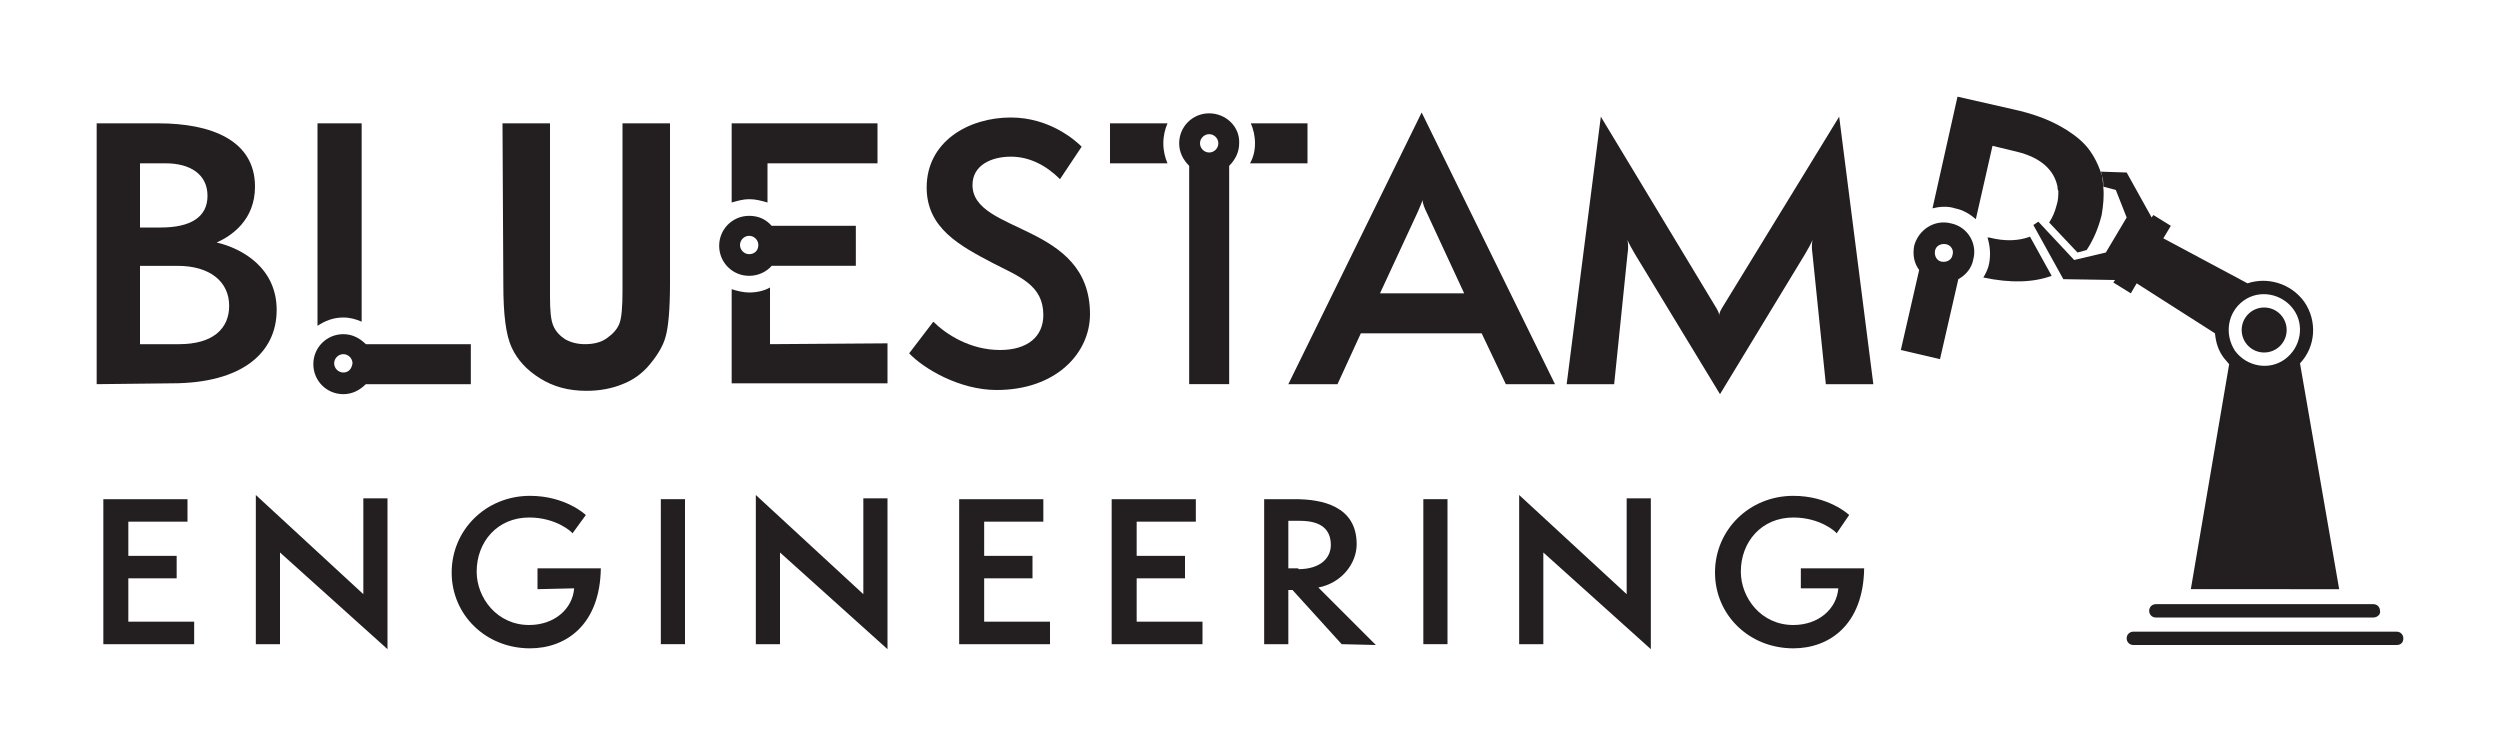 <?xml version="1.0" encoding="utf-8"?>
<!-- Generator: Adobe Illustrator 25.4.2, SVG Export Plug-In . SVG Version: 6.00 Build 0)  -->
<svg version="1.1" id="Layer_1" xmlns="http://www.w3.org/2000/svg" xmlns:xlink="http://www.w3.org/1999/xlink" x="0px" y="0px"
	 viewBox="0 0 300 89" style="enable-background:new 0 0 300 89;" xml:space="preserve">
<style type="text/css">
	.st0{fill:#231F20;}
</style>
<g>
	<path class="st0" d="M11.6,46.1V14.8H19c6.3,0,11.6,2,11.6,7.6c0,4-2.8,5.9-4.6,6.7c3,0.7,7.2,3,7.2,8.1S29.1,46,20.6,46L11.6,46.1
		L11.6,46.1z M19.3,27.3c3.5,0,5.6-1.2,5.6-3.8s-2.1-3.9-5-3.9h-3.1v7.7H19.3z M21.5,41.3c4.1,0,6-1.9,6-4.6c0-2.9-2.3-4.8-6.2-4.8
		h-4.5v9.4C16.8,41.3,21.5,41.3,21.5,41.3z"/>
	<path class="st0" d="M60.3,14.8H66v20.8c0,1.7,0.1,2.8,0.4,3.5s0.8,1.2,1.4,1.6c0.7,0.4,1.5,0.6,2.4,0.6c1,0,1.9-0.2,2.6-0.7
		s1.2-1,1.5-1.7s0.4-2.1,0.4-4V14.8h5.7v19.3c0,3-0.2,5.1-0.5,6.2c-0.3,1.2-1,2.3-1.9,3.4c-0.9,1.1-2,1.9-3.3,2.4
		c-1.2,0.5-2.7,0.8-4.3,0.8c-2.2,0-4-0.5-5.6-1.5s-2.7-2.2-3.4-3.7s-1-4-1-7.5L60.3,14.8L60.3,14.8z"/>
	<path class="st0" d="M112,38.6c1.5,1.5,4.4,3.4,8,3.4c3.3,0,5.2-1.6,5.2-4.2c0-3.6-2.9-4.6-6-6.2c-4-2.1-8-4.2-8-9.1
		c0-5.5,5-8.4,10.1-8.4c4.7,0,7.8,2.8,8.5,3.5l-2.6,3.9c-1.6-1.6-3.6-2.7-5.9-2.7s-4.6,1-4.6,3.4c0,5.9,14.1,4.5,14.1,15.5
		c0,4.7-4.1,9.1-11.2,9.1c-4.5,0-8.8-2.6-10.5-4.4L112,38.6z"/>
	<path class="st0" d="M180.7,46.1l-2.9-6.1h-14.5l-2.8,6.1h-5.9l16-32.6l16,32.6H180.7z M171.2,25.5c-0.2-0.4-0.5-1.1-0.5-1.5
		c-0.1,0.4-0.4,1-0.6,1.5l-4.5,9.7h10.1L171.2,25.5z"/>
	<path class="st0" d="M219.1,46.1l-1.6-15.6c-0.1-0.7-0.1-1.2,0-1.7c-0.2,0.5-0.5,1-0.9,1.7l-10.2,16.8l-10.2-16.8
		c-0.4-0.7-0.7-1.2-0.9-1.7c0.1,0.5,0.1,1.1,0,1.7l-1.6,15.6H188l4.1-32.1l13.7,22.7c0.3,0.5,0.5,0.8,0.5,1.2l0,0
		c0-0.4,0.2-0.7,0.5-1.2L220.7,14l4.1,32.1H219.1z"/>
	<g>
		<path class="st0" d="M12.4,77.3V59.9h10.1v2.7h-7.1v4.1h5.8v2.7h-5.8v5.2h7.9v2.7C23.3,77.3,12.4,77.3,12.4,77.3z"/>
		<path class="st0" d="M33.6,66.3v11h-2.9V59.4l12.9,11.9V59.8h2.9v18.1L33.6,66.3z"/>
		<path class="st0" d="M64.5,70.7v-2.5h7.6c-0.1,6.8-4.2,9.6-8.5,9.6c-5.3,0-9.4-4-9.4-9.1s4.1-9.2,9.4-9.2c4.2,0,6.6,2.2,6.7,2.3
			L68.7,64c-0.1-0.2-2-1.9-5.2-1.9c-3.8,0-6.3,2.9-6.3,6.5c0,3.1,2.4,6.4,6.3,6.4c3,0,5.2-1.9,5.4-4.4L64.5,70.7L64.5,70.7z"/>
		<path class="st0" d="M79.3,77.3V59.9h2.9v17.4H79.3z"/>
		<path class="st0" d="M93.6,66.3v11h-2.9V59.4l12.9,11.9V59.8h2.9v18.1L93.6,66.3z"/>
		<path class="st0" d="M115.1,77.3V59.9h10.1v2.7h-7.1v4.1h5.8v2.7h-5.8v5.2h7.9v2.7C126,77.3,115.1,77.3,115.1,77.3z"/>
		<path class="st0" d="M133.4,77.3V59.9h10.1v2.7h-7.1v4.1h5.8v2.7h-5.8v5.2h7.9v2.7C144.3,77.3,133.4,77.3,133.4,77.3z"/>
		<path class="st0" d="M161,77.3l-5.9-6.5h-0.5v6.5h-2.9V59.9h3.7c3.2,0,7.4,0.8,7.4,5.4c0,2.4-1.9,4.7-4.6,5.2l6.9,6.9L161,77.3
			L161,77.3z M155.8,68.3c2.6,0,3.9-1.3,3.9-2.9c0-1.9-1.2-2.9-3.7-2.9h-1.4v5.7h1.2V68.3z"/>
		<path class="st0" d="M170.8,77.3V59.9h2.9v17.4H170.8z"/>
		<path class="st0" d="M185.2,66.3v11h-2.9V59.4l12.9,11.9V59.8h2.9v18.1L185.2,66.3z"/>
		<path class="st0" d="M216.1,70.7v-2.5h7.6c-0.1,6.8-4.2,9.6-8.5,9.6c-5.3,0-9.4-4-9.4-9.1s4.1-9.2,9.4-9.2c4.2,0,6.6,2.2,6.7,2.3
			l-1.5,2.2c-0.1-0.2-2-1.9-5.2-1.9c-3.8,0-6.3,2.9-6.3,6.5c0,3.1,2.4,6.4,6.3,6.4c3,0,5.2-1.9,5.4-4.4h-4.5V70.7z"/>
	</g>
	<path class="st0" d="M41.2,38.1c0.8,0,1.5,0.2,2.2,0.5V14.8h-5.3v24.3C39,38.5,40,38.1,41.2,38.1z"/>
	<path class="st0" d="M43.9,41.3c-0.7-0.7-1.6-1.2-2.7-1.2c-2,0-3.6,1.6-3.6,3.6s1.6,3.6,3.6,3.6c1.1,0,2-0.5,2.7-1.2h12.6v-4.8
		C56.5,41.3,43.9,41.3,43.9,41.3z M41.2,44.7c-0.6,0-1.1-0.5-1.1-1.1s0.5-1.1,1.1-1.1s1.1,0.5,1.1,1.1
		C42.2,44.3,41.8,44.7,41.2,44.7z"/>
	<path class="st0" d="M234.1,26.8c-2-0.5-3.9,0.8-4.4,2.7c-0.2,1.1,0,2.1,0.6,2.9l-2.2,9.6l4.7,1.1l2.2-9.6c0.9-0.5,1.6-1.3,1.8-2.4
		C237.3,29.2,236.1,27.2,234.1,26.8z M234.3,30.6c-0.1,0.6-0.7,0.9-1.3,0.8s-0.9-0.7-0.8-1.3c0.1-0.6,0.7-0.9,1.3-0.8
		S234.5,30,234.3,30.6z"/>
	<path class="st0" d="M92.6,27.1c-0.7-0.8-1.6-1.2-2.7-1.2c-2,0-3.6,1.6-3.6,3.6s1.6,3.6,3.6,3.6c1.1,0,2.1-0.5,2.7-1.2h10.1v-4.8
		C102.7,27.1,92.6,27.1,92.6,27.1z M89.9,30.5c-0.6,0-1.1-0.5-1.1-1.1s0.5-1.1,1.1-1.1s1.1,0.5,1.1,1.1C91,30.1,90.5,30.5,89.9,30.5
		z"/>
	<path class="st0" d="M145.1,13.6c-2,0-3.6,1.6-3.6,3.6c0,1.1,0.5,2,1.2,2.7v26.2h4.8V19.9c0.7-0.7,1.2-1.6,1.2-2.7
		C148.8,15.2,147.1,13.6,145.1,13.6z M145.1,18.3c-0.6,0-1.1-0.5-1.1-1.1s0.5-1.1,1.1-1.1s1.1,0.5,1.1,1.1S145.7,18.3,145.1,18.3z"
		/>
	<circle class="st0" cx="271.7" cy="39.6" r="2.7"/>
	<path class="st0" d="M287.6,77.4H256c-0.5,0-0.8-0.4-0.8-0.8l0,0c0-0.5,0.4-0.8,0.8-0.8h31.6c0.5,0,0.8,0.4,0.8,0.8l0,0
		C288.4,77.1,288.1,77.4,287.6,77.4z"/>
	<path class="st0" d="M284.8,74.1h-26.1c-0.5,0-0.8-0.4-0.8-0.8l0,0c0-0.5,0.4-0.8,0.8-0.8h26.1c0.5,0,0.8,0.4,0.8,0.8l0,0
		C285.7,73.7,285.3,74.1,284.8,74.1z"/>
	<path class="st0" d="M89.9,23.9c0.8,0,1.5,0.2,2.2,0.4v-4.7h13.2v-4.8H87.8v9.5C88.5,24.1,89.2,23.9,89.9,23.9z"/>
	<path class="st0" d="M92.4,41.3v-6.8c-0.7,0.4-1.6,0.6-2.5,0.6c-0.7,0-1.5-0.2-2.1-0.4V46h18.7v-4.8L92.4,41.3L92.4,41.3z"/>
	<g>
		<path class="st0" d="M139.6,17.2c0-0.9,0.2-1.7,0.5-2.4h-6.9v4.8h6.9C139.8,18.9,139.6,18.1,139.6,17.2z"/>
		<path class="st0" d="M150.1,14.8c0.3,0.7,0.5,1.5,0.5,2.4c0,0.9-0.2,1.7-0.6,2.4h6.9v-4.8H150.1z"/>
	</g>
	<path class="st0" d="M280.7,70.7L276,43.6c1.9-2,2.1-5.1,0.5-7.4c-1.6-2.2-4.4-3-6.8-2.2l-10.1-5.4l0.9-1.5l-2.1-1.3l-0.2,0.3
		l-3-5.4l-3.1-0.1c0.1,0.2,0.1,0.5,0.2,0.7c0.1,0.4,0.1,0.7,0.1,1.1l1.5,0.4l1.3,3.3l-2.5,4.2l-3.8,0.9l-4.3-4.6L244,27l3.6,6.5
		l6.2,0.1l-0.2,0.3l2.1,1.3l0.7-1.2l9.4,6c0.1,1.1,0.4,2.1,1.1,3c0.2,0.2,0.4,0.5,0.6,0.7l-4.6,27H280.7z M269.2,36.1
		c1.9-1.4,4.6-0.9,6,1s0.9,4.6-1,6s-4.6,0.9-6-1C266.9,40.1,267.3,37.5,269.2,36.1z"/>
	<path class="st0" d="M252.4,22.5c0-0.4-0.1-0.8-0.1-1.1c0-0.2-0.1-0.5-0.2-0.7c0-0.1-0.1-0.2-0.1-0.3c-0.3-0.8-0.7-1.6-1.2-2.3
		c-0.7-1-1.7-1.8-2.8-2.5c-0.2-0.1-0.3-0.2-0.5-0.3c-1.7-1-3.7-1.7-6-2.2l-6.6-1.5l-3,13.4c0.8-0.2,1.8-0.3,2.7,0
		c1,0.2,1.8,0.7,2.5,1.3l2-8.8l2.9,0.7c2.9,0.7,4.5,2.2,4.9,4.2c0,0.2,0,0.3,0.1,0.5c0,0.5,0,1.1-0.2,1.7c-0.2,0.8-0.5,1.5-0.9,2.1
		l3.4,3.6l1.1-0.3c0.8-1.2,1.4-2.6,1.8-4.2C252.4,24.6,252.5,23.5,252.4,22.5z"/>
	<path class="st0" d="M238.7,28.5h-0.2c0.3,1,0.4,2,0.2,3.1c-0.1,0.6-0.4,1.2-0.7,1.7c3.3,0.7,6,0.6,8.2-0.2l-2.6-4.7
		C242.3,28.9,240.6,29,238.7,28.5z"/>
</g>
</svg>
